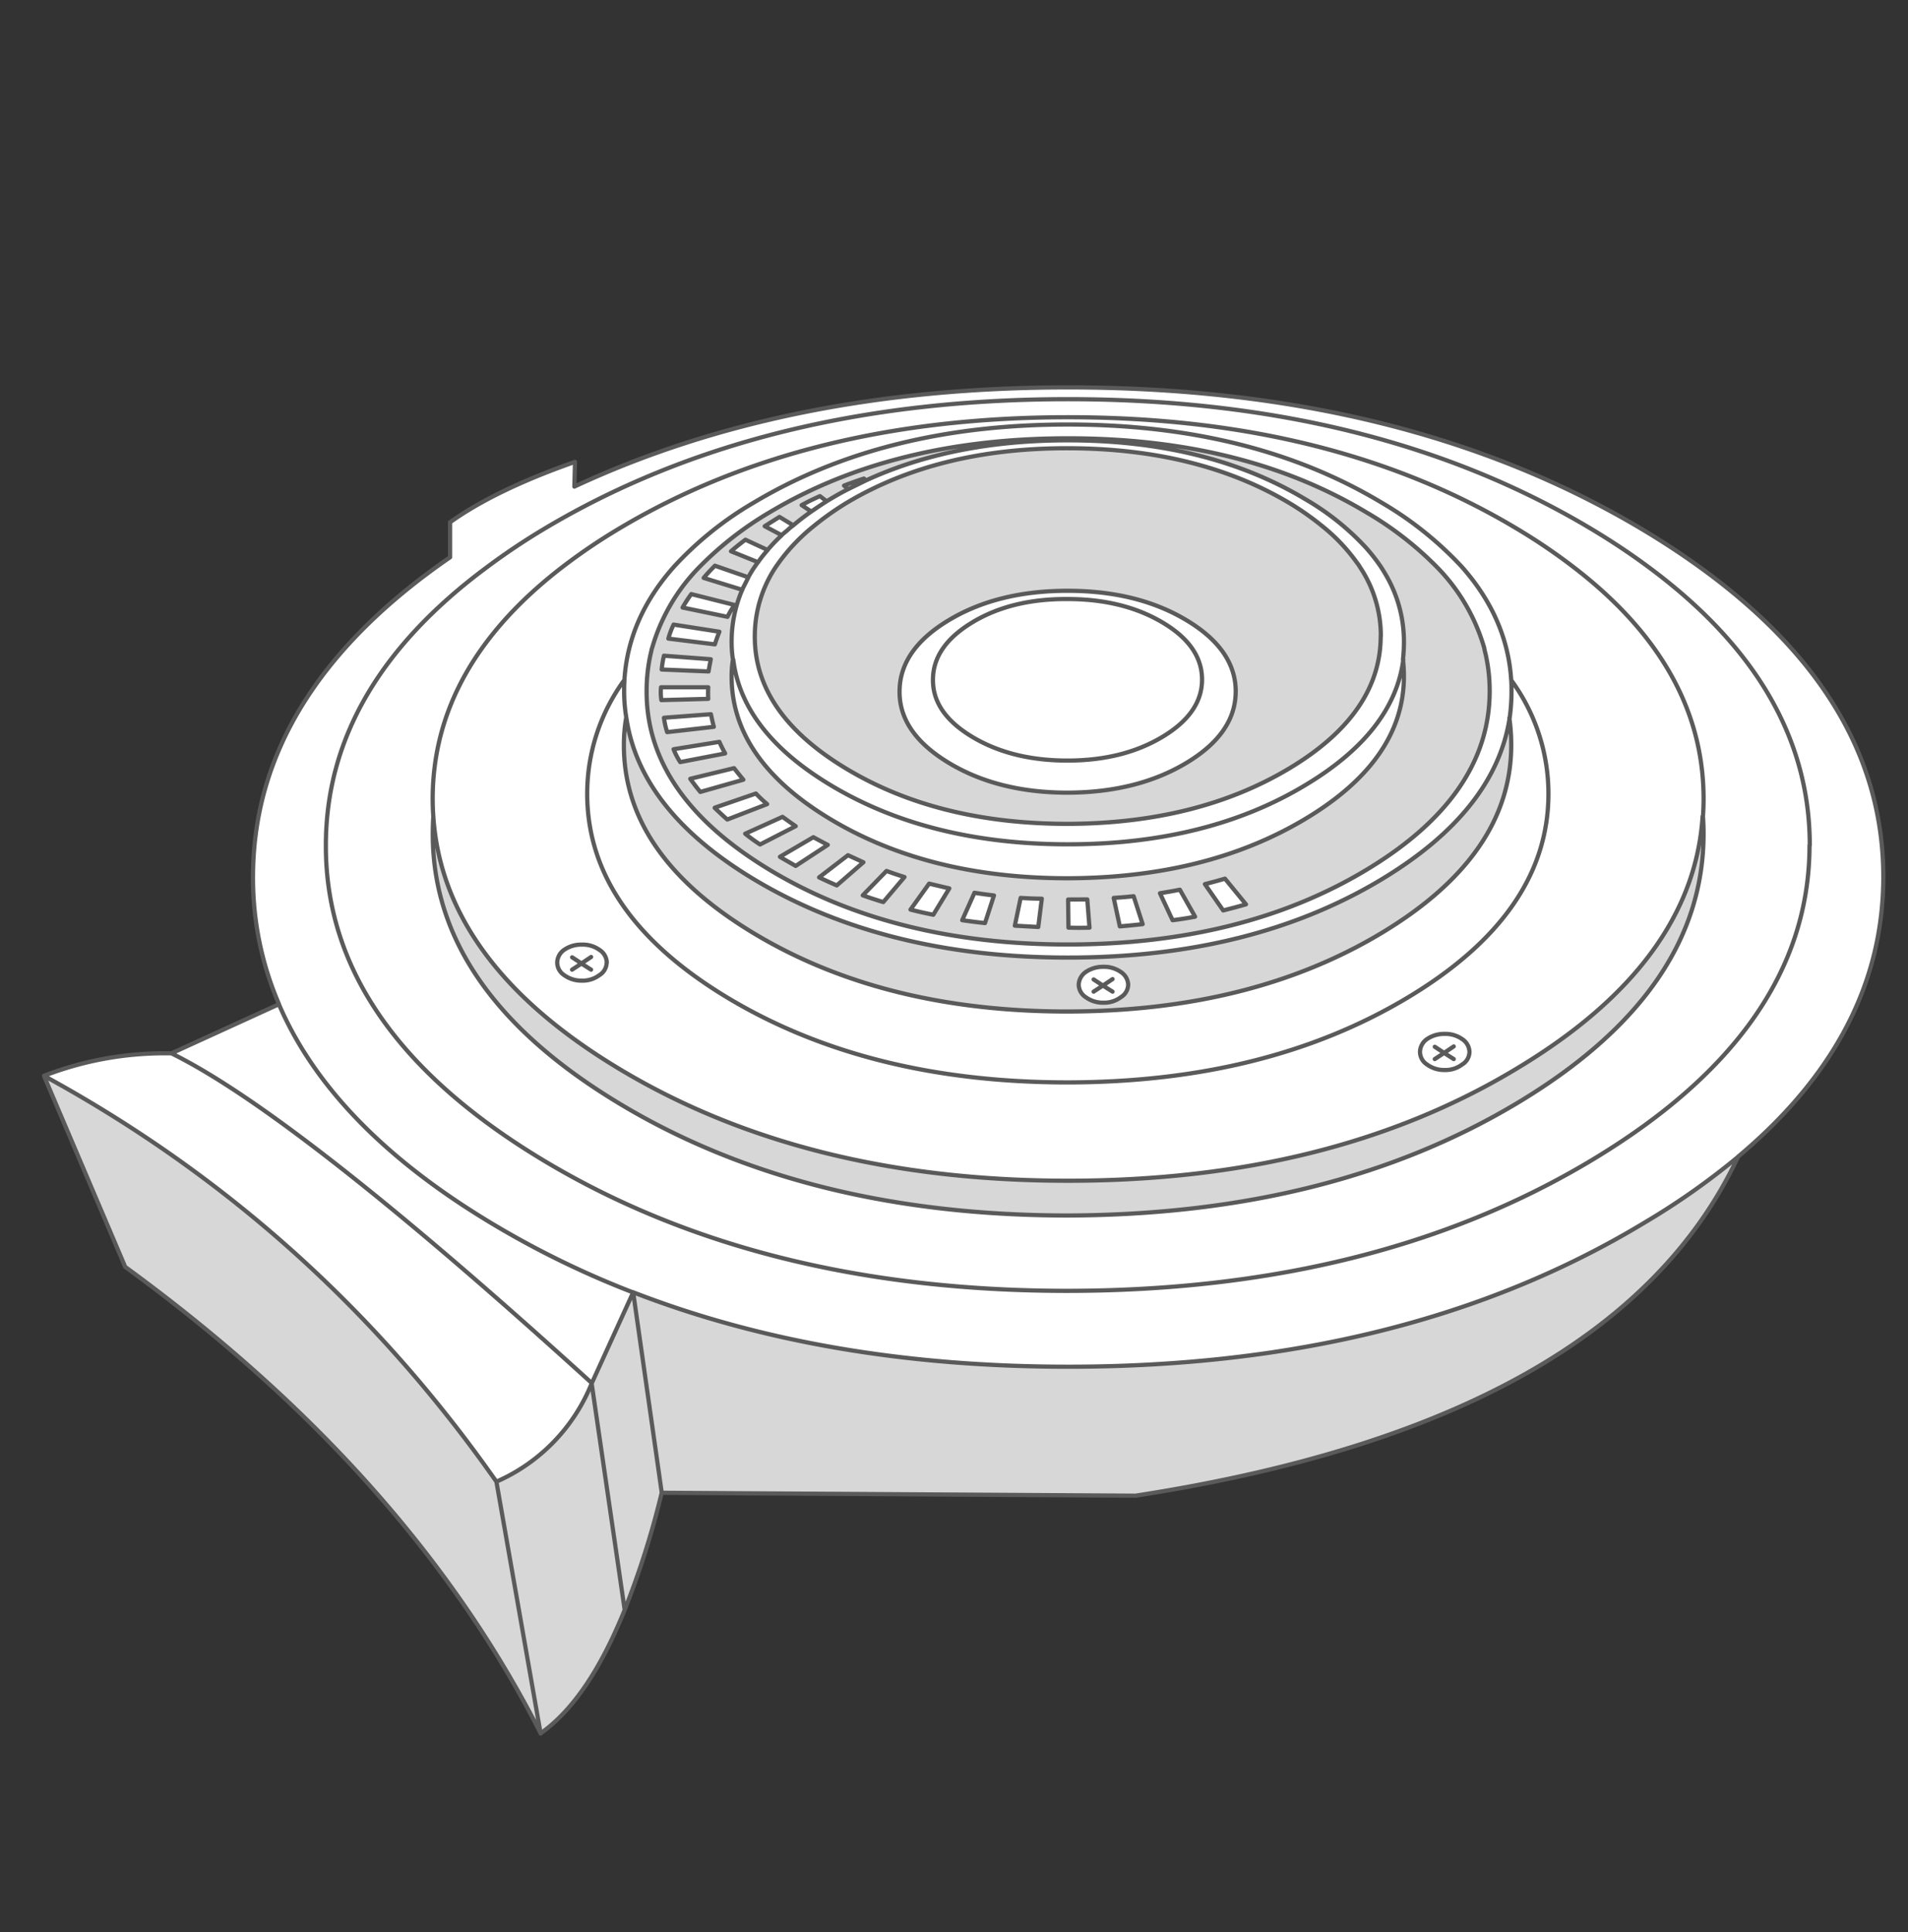 <?xml version="1.0" encoding="UTF-8"?>
<svg xmlns="http://www.w3.org/2000/svg" id="图层_1" data-name="图层 1" viewBox="0 0 453.54 459.21">
  <rect x="0" y="0" width="453.54" height="459.21" fill="#333333" stroke="none"/>
  <defs>
    <style>.cls-1{fill:#d7d7d7;}.cls-2{fill:#fff;}.cls-3{fill:none;stroke:#5a5a5a;stroke-linecap:round;stroke-linejoin:round;}</style>
  </defs>
  <title>画板 3</title>
  <g id="Layer2_314_FILL" data-name="Layer2 314 FILL">
    <path class="cls-1" d="M150.55,307.08l6.79,47.7,112.64.69q113.72-17.64,143.25-80.6a173,173,0,0,1-22.36,15.73Q334.25,324.78,254,324.79q-57.78,0-103.41-17.71m-2,75.48-7.87-53.88A43,43,0,0,1,118,352.11l10.53,59.83q11.37-8,20-29.38m0,0a207.6,207.6,0,0,0,8.77-27.78l-6.79-47.7-9.85,21.6,7.87,53.88M10.51,255.64l19.31,45.41q67.46,49.15,98.75,110.89L118,352.11Q75.14,290.9,10.51,255.64M103.08,194c-.1,1.37-.15,2.75-.15,4.12q0,37.47,44.18,64Q191.38,288.85,254,288.84t106.77-26.71Q405,235.57,405,198.1c0-1.37-.05-2.75-.15-4.12q-2.29,34.8-44.11,59.91Q316.54,280.59,254,280.6T147.11,253.89q-41.75-25.11-44-59.91m80-72.35a80.82,80.82,0,0,0-16.71,13.05,45.09,45.09,0,0,0-11.22,19.08,4,4,0,0,0-.23.84,40.28,40.28,0,0,0-1.15,9.62q0,24.87,29.31,42.5T254,224.43q41.52,0,70.82-17.71t29.38-42.5a38.47,38.47,0,0,0-1.07-9.16,8.48,8.48,0,0,1-.22-1.07,45.32,45.32,0,0,0-11.3-19.31,80.39,80.39,0,0,0-16.79-13.05Q295.47,104.08,254,104.08t-70.9,17.55m18.62-5.42-1-.84c1.58-.61,3.15-1.17,4.73-1.68l.46.46q20.69-9.54,48-9.54,33.12,0,56.48,14A61.94,61.94,0,0,1,324.63,130a42.82,42.82,0,0,1,3.66,4.65c.56.87,1.1,1.76,1.6,2.67a31.2,31.2,0,0,1,3.9,15.27,38.07,38.07,0,0,1-.23,4.12,35.79,35.79,0,0,1,.23,4q0,19.85-23.43,33.89t-56.48,14.11q-33.12,0-56.55-14.11T174,160.78a27,27,0,0,1,.3-4,28.66,28.66,0,0,1-.3-4.12,31.19,31.19,0,0,1,2.52-12.44l-9.16-2.83c.81-1,1.7-1.93,2.67-2.9L178,137.2a24.78,24.78,0,0,1,1.52-2.52l.77-1.07L173.83,131c1.06-.92,2.21-1.83,3.43-2.75l5.27,2.44a6.82,6.82,0,0,1,.61-.68c.86-1,1.78-1.91,2.74-2.83l-4-2.14,3.51-2.21,3.28,2c1.32-1.12,2.75-2.22,4.27-3.29L190.62,120q2.13-1.16,4.35-2.14l1.6,1.22.76-.46q2.1-1.29,4.35-2.44M162.3,144.37c.61-1.07,1.3-2.13,2.06-3.2l10.31,2.59a16.85,16.85,0,0,0-1.68,2.83l-10.69-2.22m-3.36,7.33a20,20,0,0,1,1.23-3.28l10.91,1.68c-.41,1-.76,2-1.07,3l-11.07-1.37m10.08,5c-.21,1-.38,1.93-.54,2.9l-11.14-.46a22.22,22.22,0,0,1,.54-3.28l11.14.84m117.45,53.42q2.44-.62,4.81-1.3l5,6.11q-2.67.77-5.42,1.45l-4.35-6.26m-43.81,3.28c1.63.11,3.31.18,5,.23l-.84,6.72-5.57-.31,1.37-6.64m-21.75-3.43c1.53.41,3.13.79,4.81,1.14l-3.81,6.26c-1.84-.35-3.64-.76-5.42-1.22l4.42-6.18m7.86,8.7,2.9-6.49c1.58.26,3.13.46,4.66.61l-2.14,6.57q-2.82-.31-5.42-.69m47-6.41c1.62-.26,3.2-.54,4.73-.84l3.58,6.41q-2.75.54-5.34.84l-3-6.41m-4.13,7.33c-1.78.2-3.58.38-5.41.53l-1.45-6.72c1.57-.1,3.15-.23,4.73-.38l2.13,6.57M254,213.74c1.58,0,3.1,0,4.58-.07l.53,6.71q-2.44.09-5,0l-.07-6.64m-60.6-14.8c1.12.61,2.27,1.22,3.44,1.83l-7.63,5-3.67-2.06-.07-.08,7.93-4.65m-31.67-17.86a16.69,16.69,0,0,1-1.52-3.05L171,176.27c.41.92.87,1.83,1.38,2.75l-10.69,2.06M169,169.71c.2,1,.43,2,.68,3l-11.06,1.22a19.35,19.35,0,0,1-.76-3.36l11.14-.84m-2.52,18.47c-.81-1-1.6-2.06-2.37-3.13l10.38-2.52c.71.92,1.45,1.83,2.22,2.75l-10.23,2.9m6.41,6.56c-1.07-1-2.06-1.91-3-2.82l9.77-3.36a33.94,33.94,0,0,0,2.67,2.52l-9.46,3.66m7.78,5.88a41.73,41.73,0,0,1-3.51-2.52l8.86-4c1,.71,2,1.45,3.13,2.21l-8.48,4.35M215,208.4l-5,6q-2.52-.77-4.88-1.61l5.64-5.8c1.38.51,2.8,1,4.28,1.45m-13.43-5.19,3.66,1.68-6.34,5.5q-2.13-.91-4.19-1.91l6.87-5.27m-44.34-36.86a12,12,0,0,1-.08-3h11.22a25.23,25.23,0,0,0,0,2.75l-11.14.3m43.95-46.86a69.36,69.36,0,0,0-7.86,5.57,44.33,44.33,0,0,0-8.16,8.55l-.77,1.07a29.74,29.74,0,0,0-5,16.49q0,18.47,21.75,31.51t52.66,13.13q30.84,0,52.58-13.13t21.83-31.51a29.35,29.35,0,0,0-5-16.49,6.41,6.41,0,0,0-.68-1,43.33,43.33,0,0,0-8.17-8.63,65.5,65.5,0,0,0-7.94-5.57q-21.75-13-52.58-13t-52.66,13m24.35,27.86q11.75-7,28.31-7t28.24,7q11.67,7,11.68,16.94t-11.68,16.94q-11.67,7.11-28.24,7.1t-28.31-7.1q-11.69-7-11.68-16.94t11.68-16.94M149,170.63a37.55,37.55,0,0,0-.54,6.41q0,26.18,30.83,44.72t74.64,18.62q43.74,0,74.56-18.62T359.35,177a43.47,43.47,0,0,0-.46-6.41q-3.43,22.05-30.45,38.31-30.82,18.62-74.56,18.62t-74.64-18.62q-27-16.26-30.29-38.31m109.21,60.29a7.12,7.12,0,0,1,4.19-1.22,6.75,6.75,0,0,1,4.12,1.22,3.74,3.74,0,0,1,1.76,3.05,3.58,3.58,0,0,1-1.76,3,6.54,6.54,0,0,1-4.12,1.29,6.89,6.89,0,0,1-4.19-1.29,3.61,3.61,0,0,1-1.68-3A3.78,3.78,0,0,1,258.16,230.92Z"></path>
    <path class="cls-2" d="M118,352.11a43,43,0,0,0,22.66-23.43Q70.65,265,40.81,250.3a79.44,79.44,0,0,0-30.3,5.34Q75.15,290.9,118,352.11m32.51-45a215.48,215.48,0,0,1-33.73-16.48q-37.93-22.83-50.45-52L40.81,250.3Q70.65,265,140.7,328.68l9.85-21.6m262.68-32.21q34.5-28.92,34.5-66.47,0-48.08-56.86-82.34Q334.25,92,254,92q-66.78,0-117.38,23.58l.16-5.87q-18.93,6.63-29.69,14.34v8.32q-46.86,32.28-46.86,76a75.54,75.54,0,0,0,6.18,30.22q12.52,29.16,50.45,52a215.48,215.48,0,0,0,33.73,16.48q45.63,17.7,103.41,17.71,80.28,0,136.91-34.19a173,173,0,0,0,22.36-15.73m-34.65-149q7.11,4.28,13.28,8.85,38.38,28.4,38.39,66.17,0,43.72-51.67,74.79t-124.7,31.14q-73.11,0-124.78-31.14T77.51,200.85q0-37.78,38.39-66.17a157.79,157.79,0,0,1,13.2-8.85q51.68-31,124.78-31t124.7,31m13.28,8.85q-6.18-4.58-13.28-8.85-51.58-31-124.7-31t-124.78,31a157.79,157.79,0,0,0-13.2,8.85q-38.39,28.4-38.39,66.17,0,43.72,51.59,74.79t124.78,31.14q73.11,0,124.7-31.14t51.67-74.79q0-37.78-38.39-66.17m-31.13-9a138.39,138.39,0,0,1,13.28,9q31,23.73,31,55.18c0,1.37-.05,2.75-.15,4.12.1,1.37.15,2.75.15,4.12q0,37.47-44.26,64Q316.54,288.85,254,288.84T147.11,262.13q-44.18-26.56-44.18-64c0-1.37,0-2.75.15-4.12-.1-1.37-.15-2.75-.15-4.12q0-31.44,30.91-55.18a138.2,138.2,0,0,1,13.27-9Q191.38,99.12,254,99.12t106.77,26.56m13.28,9a138.39,138.39,0,0,0-13.28-9Q316.54,99.12,254,99.12T147.11,125.68a138.2,138.2,0,0,0-13.27,9q-30.91,23.73-30.91,55.18c0,1.37,0,2.75.15,4.12q2.3,34.8,44,59.91Q191.38,280.59,254,280.6t106.77-26.71q41.82-25.11,44.11-59.91c.1-1.37.15-2.75.15-4.12q0-31.44-31-55.18m-213.77,0a81.57,81.57,0,0,1,19-15.26q31-18.56,74.64-18.55t74.56,18.55a83,83,0,0,1,19.08,15.26q10.85,12.21,11.76,26.94a45.65,45.65,0,0,1,8.85,27q0,28.38-33.5,48.46t-80.75,20.15q-47.38,0-80.89-20.15t-33.35-48.46a45.8,45.8,0,0,1,8.85-27.1q.91-14.64,11.75-26.86m-27.7,94a3.79,3.79,0,0,1,1.68-3,7.19,7.19,0,0,1,4.19-1.22,6.87,6.87,0,0,1,4.13,1.22,3.74,3.74,0,0,1,1.75,3,3.55,3.55,0,0,1-1.75,3,6.59,6.59,0,0,1-4.13,1.3,6.89,6.89,0,0,1-4.19-1.3,3.59,3.59,0,0,1-1.68-3m206.74,24.2a3.61,3.61,0,0,1-1.68-3,3.78,3.78,0,0,1,1.68-3,7.13,7.13,0,0,1,4.2-1.22,6.77,6.77,0,0,1,4.12,1.22,3.73,3.73,0,0,1,1.75,3,3.57,3.57,0,0,1-1.75,3,6.56,6.56,0,0,1-4.12,1.29,6.9,6.9,0,0,1-4.2-1.29m-1.68-3a3.61,3.61,0,0,0,1.68,3,6.9,6.9,0,0,0,4.2,1.29,6.56,6.56,0,0,0,4.12-1.29,3.57,3.57,0,0,0,1.75-3,3.73,3.73,0,0,0-1.75-3,6.77,6.77,0,0,0-4.12-1.22,7.13,7.13,0,0,0-4.2,1.22,3.78,3.78,0,0,0-1.68,3m3.51-1.22,2.22,1.45,2.29-1.53-2.29,1.53,2.29,1.45-2.29-1.45-2.22,1.45,2.22-1.45-2.22-1.45m-206.89-23a3.79,3.79,0,0,0-1.68,3,3.59,3.59,0,0,0,1.68,3,6.89,6.89,0,0,0,4.19,1.3,6.59,6.59,0,0,0,4.13-1.3,3.55,3.55,0,0,0,1.75-3,3.74,3.74,0,0,0-1.75-3,6.87,6.87,0,0,0-4.13-1.22,7.19,7.19,0,0,0-4.19,1.22m1.83,4.73,2.21-1.45-2.21-1.45,2.21,1.45,2.29-1.52-2.29,1.52,2.29,1.45-2.29-1.45-2.21,1.45m223.23-68.76c.05.87.07,1.73.07,2.6a43.67,43.67,0,0,1-.46,6.41,43.47,43.47,0,0,1,.46,6.41q0,26.18-30.91,44.72t-74.56,18.62q-43.73,0-74.64-18.62T148.41,177a37.55,37.55,0,0,1,.54-6.41,37.72,37.72,0,0,1-.54-6.41c0-.92,0-1.81.08-2.68a45.8,45.8,0,0,0-8.85,27.1q0,28.38,33.35,48.46t80.89,20.15q47.33,0,80.75-20.15t33.5-48.46a45.65,45.65,0,0,0-8.85-27m-180-42.2a81.57,81.57,0,0,0-19,15.26q-10.83,12.21-11.75,26.86c-.05.87-.08,1.76-.08,2.68a37.72,37.72,0,0,0,.54,6.41q3.27,22.05,30.29,38.31,31,18.62,74.64,18.62t74.56-18.62q27-16.26,30.45-38.31a43.67,43.67,0,0,0,.46-6.41c0-.87,0-1.73-.07-2.6q-.91-14.73-11.76-26.94a83,83,0,0,0-19.08-15.26q-30.82-18.56-74.56-18.55t-74.64,18.55m-12.89,15.26a80.82,80.82,0,0,1,16.71-13.05q29.38-17.55,70.9-17.55t70.82,17.55a80.39,80.39,0,0,1,16.79,13.05A45.32,45.32,0,0,1,352.87,154a8.48,8.48,0,0,0,.22,1.07,38.47,38.47,0,0,1,1.07,9.16q0,24.87-29.38,42.5T254,224.43q-41.52,0-70.9-17.71t-29.31-42.5a40.28,40.28,0,0,1,1.15-9.62,4,4,0,0,1,.23-.84,45.09,45.09,0,0,1,11.22-19.08m-9.16,28.62a12,12,0,0,0,.08,3l11.14-.3a25.23,25.23,0,0,1,0-2.75H157.19m48.08,41.59-3.66-1.68-6.87,5.27q2.06,1,4.19,1.91l6.34-5.5m4.73,9.47,5-6c-1.48-.46-2.9-.94-4.28-1.45l-5.64,5.8q2.35.84,4.88,1.61M177.18,198.1a41.73,41.73,0,0,0,3.51,2.52l8.48-4.35c-1.12-.76-2.17-1.5-3.13-2.21l-8.86,4m-7.25-6.18c.92.91,1.91,1.86,3,2.82l9.46-3.66a33.94,33.94,0,0,1-2.67-2.52l-9.77,3.36m-5.8-6.87c.77,1.07,1.56,2.11,2.37,3.13l10.23-2.9c-.77-.92-1.51-1.83-2.22-2.75l-10.38,2.52m5.57-12.36c-.25-1-.48-2-.68-3l-11.14.84a19.35,19.35,0,0,0,.76,3.36l11.06-1.22M160.17,178a16.69,16.69,0,0,0,1.52,3.05L172.38,179c-.51-.92-1-1.83-1.38-2.75L160.17,178m36.63,22.74c-1.17-.61-2.32-1.22-3.44-1.83l-7.93,4.65.07.08,3.67,2.06,7.63-5m61.74,12.9c-1.48.05-3,.07-4.58.07l.07,6.64q2.59.09,5,0l-.53-6.71m7.71,6.41c1.83-.15,3.63-.33,5.41-.53L269.53,213c-1.58.15-3.16.28-4.73.38l1.45,6.72m14.27-8.7c-1.53.3-3.11.58-4.73.84l3,6.41q2.6-.3,5.34-.84l-3.58-6.41m-48.85.76-2.9,6.49q2.59.38,5.42.69l2.14-6.57c-1.53-.15-3.08-.35-4.66-.61m-5.95-1.07c-1.68-.35-3.28-.73-4.81-1.14l-4.42,6.18c1.78.46,3.58.87,5.42,1.22l3.81-6.26m22,2.52c-1.73-.05-3.41-.12-5-.23L241.29,220l5.57.31.84-6.72m43.58-4.81q-2.37.69-4.81,1.3l4.35,6.26q2.74-.69,5.42-1.45l-5-6.11m-122.8-49.22c.16-1,.33-1.93.54-2.9l-11.14-.84a22.22,22.22,0,0,0-.54,3.28l11.14.46m-8.31-11.14a20,20,0,0,0-1.23,3.28L170,153.07c.31-1,.66-2,1.07-3l-10.91-1.68m4.19-7.25c-.76,1.07-1.45,2.13-2.06,3.2L173,146.59a16.85,16.85,0,0,1,1.68-2.83l-10.31-2.59m9.92,15.57a27,27,0,0,0-.3,4q0,19.85,23.35,33.89t56.55,14.11q33.12,0,56.48-14.11t23.43-33.89a35.79,35.79,0,0,0-.23-4q-2.22,17.16-23.2,29.76Q287,200.62,253.88,200.62T197.33,186.5q-20.91-12.6-23.05-29.76m2.22-16.56a4,4,0,0,1,.38-.84L178,137.2,170,134.45c-1,1-1.86,1.94-2.67,2.9l9.16,2.83m.76-11.91c-1.22.92-2.37,1.83-3.43,2.75l6.41,2.59a30.72,30.72,0,0,1,2.29-2.9l-5.27-2.44m10-2.29a9.11,9.11,0,0,1,1.37-1.14l-3.28-2-3.51,2.21,4,2.14,1.38-1.22m5.64-4.43q1.77-1.22,3.67-2.44l-1.6-1.22q-2.22,1-4.35,2.14l2.28,1.52m9.85-5.87-1.07.53q-2.25,1.16-4.35,2.44l-.76.46q-1.9,1.23-3.67,2.44c-1.52,1.07-3,2.17-4.27,3.29a9.11,9.11,0,0,0-1.37,1.14l-1.38,1.22c-1,.92-1.88,1.86-2.74,2.83a6.82,6.82,0,0,0-.61.68,30.72,30.72,0,0,0-2.29,2.9l-.77,1.07A24.78,24.78,0,0,0,178,137.2l-1.07,2.14a4,4,0,0,0-.38.84A31.19,31.19,0,0,0,174,152.62a28.66,28.66,0,0,0,.3,4.12q2.15,17.16,23.05,29.76,23.43,14.12,56.55,14.12t56.48-14.12q21-12.6,23.2-29.76a38.07,38.07,0,0,0,.23-4.12,31.2,31.2,0,0,0-3.9-15.27c-.5-.91-1-1.8-1.6-2.67a42.82,42.82,0,0,0-3.66-4.65,61.94,61.94,0,0,0-14.27-11.38q-23.36-14-56.48-14-27.31,0-48,9.54l-3.13,1.53m-9.39,9.38a69.36,69.36,0,0,1,7.86-5.57q21.83-13,52.66-13t52.58,13a65.5,65.5,0,0,1,7.94,5.57,43.33,43.33,0,0,1,8.17,8.63,6.41,6.41,0,0,1,.68,1,29.35,29.35,0,0,1,5,16.49q0,18.47-21.83,31.51t-52.58,13.13q-30.82,0-52.66-13.13t-21.75-31.51a29.74,29.74,0,0,1,5-16.49l.77-1.07a44.33,44.33,0,0,1,8.16-8.55m60.52,15.27q-16.56,0-28.31,7t-11.68,16.94q0,9.93,11.68,16.94t28.31,7.1q16.56,0,28.24-7.1t11.68-16.94q0-9.91-11.68-16.94t-28.24-7m-.07,2q13.2,0,22.59,5.57t9.38,13.59q0,7.93-9.38,13.58t-22.59,5.65q-13.29,0-22.67-5.65t-9.31-13.58q0-7.93,9.31-13.59t22.67-5.57m22.59,5.57q-9.39-5.56-22.59-5.57t-22.67,5.57q-9.31,5.66-9.31,13.59t9.31,13.58q9.39,5.65,22.67,5.65t22.59-5.65q9.38-5.64,9.38-13.58t-9.38-13.59m-75.71-32.51,1,.84,1.07-.53,3.13-1.53-.46-.46c-1.58.51-3.15,1.07-4.73,1.68M262.35,229.7a7.12,7.12,0,0,0-4.19,1.22,3.78,3.78,0,0,0-1.68,3.05,3.61,3.61,0,0,0,1.68,3,6.89,6.89,0,0,0,4.19,1.29,6.54,6.54,0,0,0,4.12-1.29,3.58,3.58,0,0,0,1.76-3,3.74,3.74,0,0,0-1.76-3.05,6.75,6.75,0,0,0-4.12-1.22m-.15,4.5,2.29,1.45-2.29-1.45L260,235.65l2.21-1.45L260,232.75l2.21,1.45,2.29-1.53Z"></path>
  </g>
  <path id="Layer2_314_1_STROKES" data-name="Layer2 314 1 STROKES" class="cls-3" d="M10.45,255.68a79.51,79.51,0,0,1,30.3-5.34l25.57-11.68a75.58,75.58,0,0,1-6.18-30.22q0-43.73,46.85-76v-8.32q10.77-7.71,29.69-14.35l-.15,5.88q50.6-23.58,117.37-23.58,80.28,0,136.91,34,56.87,34.26,56.86,82.34,0,37.55-34.5,66.47-29.54,63-143.24,80.59l-112.64-.69a208,208,0,0,1-8.78,27.78q-8.62,21.38-20,29.39Q97.22,350.24,29.76,301.09Zm0,0Q75.1,290.95,118,352.14a43,43,0,0,0,22.67-23.43Q70.58,265,40.75,250.34M201.63,116.25l-1-.84q2.37-.91,4.73-1.68l.46.46q20.69-9.54,48-9.54,33.12,0,56.47,14a61.7,61.7,0,0,1,14.27,11.37,42.64,42.64,0,0,1,3.66,4.66c.56.86,1.1,1.75,1.61,2.67a31.29,31.29,0,0,1,3.89,15.26,37.79,37.79,0,0,1-.23,4.12,36.11,36.11,0,0,1,.23,4q0,19.85-23.43,33.88t-56.47,14.12q-33.14,0-56.55-14.12t-23.36-33.88a25.93,25.93,0,0,1,.31-4,27.11,27.11,0,0,1-.31-4.12,31.26,31.26,0,0,1,2.52-12.44l-9.16-2.82c.82-1,1.71-1.93,2.67-2.9l7.94,2.75a24.86,24.86,0,0,1,1.53-2.52l.76-1.07-6.41-2.59q1.6-1.38,3.43-2.75l5.27,2.44c.2-.25.41-.48.61-.69.87-1,1.78-1.9,2.75-2.82l-4.05-2.14,3.51-2.21,3.29,2c1.32-1.11,2.74-2.21,4.27-3.28l-2.29-1.52q2.13-1.16,4.35-2.14l1.6,1.22.77-.46C198.67,117.83,200.12,117,201.63,116.25Zm0,0,1.06-.53,3.13-1.53m-13,7.4q1.76-1.22,3.66-2.44m131.72,32q0,18.48-21.82,31.52t-52.58,13.13q-30.84,0-52.66-13.13T179.42,151.2a29.65,29.65,0,0,1,5-16.48l.76-1.07a44.4,44.4,0,0,1,8.17-8.55,69.36,69.36,0,0,1,7.86-5.57q21.83-13.05,52.66-13t52.58,13a66.15,66.15,0,0,1,7.93,5.57,43.06,43.06,0,0,1,8.17,8.63,7.24,7.24,0,0,1,.69,1A29.41,29.41,0,0,1,328.23,151.2Zm-142.4-24L187.2,126a10.52,10.52,0,0,1,1.38-1.15m-12.14,15.34a4.58,4.58,0,0,1,.38-.84l1.07-2.13m2.29-3.59a32.43,32.43,0,0,1,2.29-2.9m-18.16,10.46,10.3,2.59a18.71,18.71,0,0,0-1.68,2.82l-10.68-2.21A34.52,34.52,0,0,1,164.31,141.21Zm-4.2,7.25L171,150.14c-.4,1-.76,2-1.07,3l-11.06-1.37A18.79,18.79,0,0,1,160.11,148.46Zm-2.29,7.4,11.14.84c-.2,1-.38,1.93-.53,2.9l-11.14-.46A23.61,23.61,0,0,1,157.82,155.86Zm-9.39,5.72q.91-14.65,11.76-26.86a81.36,81.36,0,0,1,19-15.26q31-18.55,74.64-18.55t74.56,18.55a83.41,83.41,0,0,1,19.08,15.26q10.83,12.21,11.75,26.94a45.65,45.65,0,0,1,8.85,27q0,28.4-33.5,48.47t-80.74,20.14q-47.4,0-80.9-20.14-33.35-20.08-33.35-48.47A45.79,45.79,0,0,1,148.43,161.58Zm0,0c-.05.87-.07,1.76-.07,2.67a37.55,37.55,0,0,0,.53,6.41q3.29,22.07,30.3,38.32,31,18.61,74.64,18.62T328.39,209q27-16.26,30.45-38.32a44.89,44.89,0,0,0,.45-6.41c0-.86,0-1.73-.07-2.59m-5.12,2.59q0,24.88-29.38,42.51T253.9,224.47q-41.52,0-70.9-17.71t-29.3-42.51a40.25,40.25,0,0,1,1.14-9.61,4,4,0,0,1,.23-.84,45.09,45.09,0,0,1,11.22-19.08,81.36,81.36,0,0,1,16.71-13q29.38-17.55,70.9-17.55t70.82,17.55a80.12,80.12,0,0,1,16.79,13A45.32,45.32,0,0,1,352.81,154a7.07,7.07,0,0,0,.23,1.07A39,39,0,0,1,354.1,164.25Zm-68.37-2.74q0,7.94-9.39,13.58t-22.59,5.65q-13.27,0-22.67-5.65t-9.31-13.58q0-7.94,9.31-13.59t22.67-5.57q13.2,0,22.59,5.57T285.73,161.51Zm8,2.82q0,9.91-11.68,16.94t-28.23,7.1q-16.58,0-28.32-7.1t-11.67-16.94q0-9.92,11.67-16.94t28.32-7q16.56,0,28.23,7T293.74,164.33ZM103,194c-.1-1.38-.15-2.75-.15-4.12q0-31.46,30.91-55.18a138.42,138.42,0,0,1,13.28-9Q191.33,99.16,253.9,99.16t106.77,26.55a138.42,138.42,0,0,1,13.28,9q31,23.73,31,55.18c0,1.37-.05,2.74-.15,4.12.1,1.37.15,2.74.15,4.12q0,37.47-44.26,64T253.9,288.88q-62.58,0-106.84-26.71t-44.19-64C102.87,196.76,102.92,195.39,103,194Zm0,0q2.3,34.8,44,59.91,44.26,26.7,106.84,26.71t106.77-26.71q41.82-25.11,44.11-59.91m25.41,6.87q0,43.73-51.66,74.79t-124.7,31.13q-73.12,0-124.78-31.13T77.46,200.89q0-37.78,38.39-66.17a157.79,157.79,0,0,1,13.2-8.85q51.66-31,124.78-31t124.7,31q7.1,4.27,13.27,8.85Q430.2,163.12,430.19,200.89Zm-71.35-30.23a45.1,45.1,0,0,1,.45,6.41q0,26.19-30.9,44.73t-74.56,18.62q-43.74,0-74.64-18.62t-30.83-44.73a37.72,37.72,0,0,1,.53-6.41M136,227.52l2.22,1.45,2.29-1.53M138.21,229l2.29,1.45m-4.51,0,2.22-1.45m6-.23a3.58,3.58,0,0,1-1.76,3,6.56,6.56,0,0,1-4.12,1.29,6.9,6.9,0,0,1-4.2-1.29,3.61,3.61,0,0,1-1.68-3,3.78,3.78,0,0,1,1.68-3.05,7.13,7.13,0,0,1,4.2-1.22,6.77,6.77,0,0,1,4.12,1.22A3.74,3.74,0,0,1,144.24,228.74Zm6.25,78.38a216.39,216.39,0,0,1-33.73-16.49q-37.92-22.81-50.44-52m74.33,90,7.86,53.88M118,352.14,128.51,412m22-104.86,6.8,47.69m-6.8-47.69-9.84,21.59M286.41,210.12l4.35,6.26q2.75-.69,5.42-1.45l-5-6.11Q288.85,209.51,286.41,210.12ZM349.3,250a3.55,3.55,0,0,1-1.76,3,6.5,6.5,0,0,1-4.12,1.3,6.84,6.84,0,0,1-4.2-1.3,3.58,3.58,0,0,1-1.68-3,3.81,3.81,0,0,1,1.68-3.06,7.2,7.2,0,0,1,4.2-1.22,6.84,6.84,0,0,1,4.12,1.22A3.77,3.77,0,0,1,349.3,250Zm-8.25-1.22,2.22,1.45,2.29-1.53m-4.51,3,2.22-1.45,2.29,1.45M242.61,213.4,241.23,220l5.57.31.84-6.72C245.91,213.58,244.23,213.5,242.61,213.4ZM220.86,210l-4.43,6.18c1.78.46,3.59.86,5.42,1.22l3.81-6.26C224,210.76,222.38,210.37,220.86,210Zm10.76,2.21-2.9,6.49c1.73.25,3.53.48,5.42.68l2.13-6.56C234.75,212.64,233.19,212.43,231.62,212.18Zm48.84-.76c-1.53.3-3.1.58-4.73.84l3,6.41q2.6-.31,5.35-.84Zm-15.72,2,1.45,6.72c1.83-.16,3.64-.33,5.42-.54L269.47,213C267.89,213.17,266.32,213.3,264.74,213.4Zm-10.84.38.08,6.64c1.73.05,3.41.05,5,0l-.53-6.71C257,213.76,255.48,213.78,253.9,213.78ZM268.17,234a3.54,3.54,0,0,1-1.75,3,6.52,6.52,0,0,1-4.12,1.3,6.84,6.84,0,0,1-4.2-1.3,3.58,3.58,0,0,1-1.68-3A3.81,3.81,0,0,1,258.1,231a7.2,7.2,0,0,1,4.2-1.22,6.86,6.86,0,0,1,4.12,1.22A3.76,3.76,0,0,1,268.17,234Zm-6,.23,2.29-1.53m-2.29,1.53,2.29,1.45m-4.5,0,2.21-1.45-2.21-1.45m-74.48-29.08-.08-.08,7.94-4.65c1.12.61,2.26,1.22,3.43,1.83l-7.63,5Zm-25.34-25.64L171,176.31c.4.92.86,1.83,1.37,2.75l-10.68,2.06A17.4,17.4,0,0,1,160.11,178.07Zm-2.29-7.48,11.14-.84c.21,1,.43,2,.69,3L158.58,174A20.31,20.31,0,0,1,157.82,170.59Zm6.26,14.5,10.38-2.52c.71.92,1.45,1.83,2.21,2.75l-10.23,2.9C165.63,187.2,164.84,186.16,164.08,185.09Zm5.8,6.87,9.77-3.36a32.36,32.36,0,0,0,2.67,2.52l-9.47,3.66C171.79,193.81,170.79,192.87,169.88,192Zm7.25,6.18,8.85-4c1,.72,2,1.45,3.13,2.22l-8.47,4.35A41.73,41.73,0,0,1,177.13,198.14ZM215,208.44c-1.47-.46-2.9-.94-4.27-1.45l-5.65,5.8c1.58.56,3.2,1.09,4.88,1.6Zm-13.43-5.19-6.87,5.27c1.37.66,2.77,1.29,4.2,1.91l6.33-5.5Zm132-46.48q-2.22,17.17-23.2,29.77-23.35,14.11-56.47,14.12t-56.55-14.12q-20.92-12.6-23.05-29.77M413.17,274.91a171.27,171.27,0,0,1-22.36,15.72q-56.62,34.2-136.91,34.19-57.77,0-103.41-17.7m6.64-143.78h11.22a25.23,25.23,0,0,0,0,2.75l-11.14.3A12.46,12.46,0,0,1,157.13,163.34Z"></path>
</svg>
